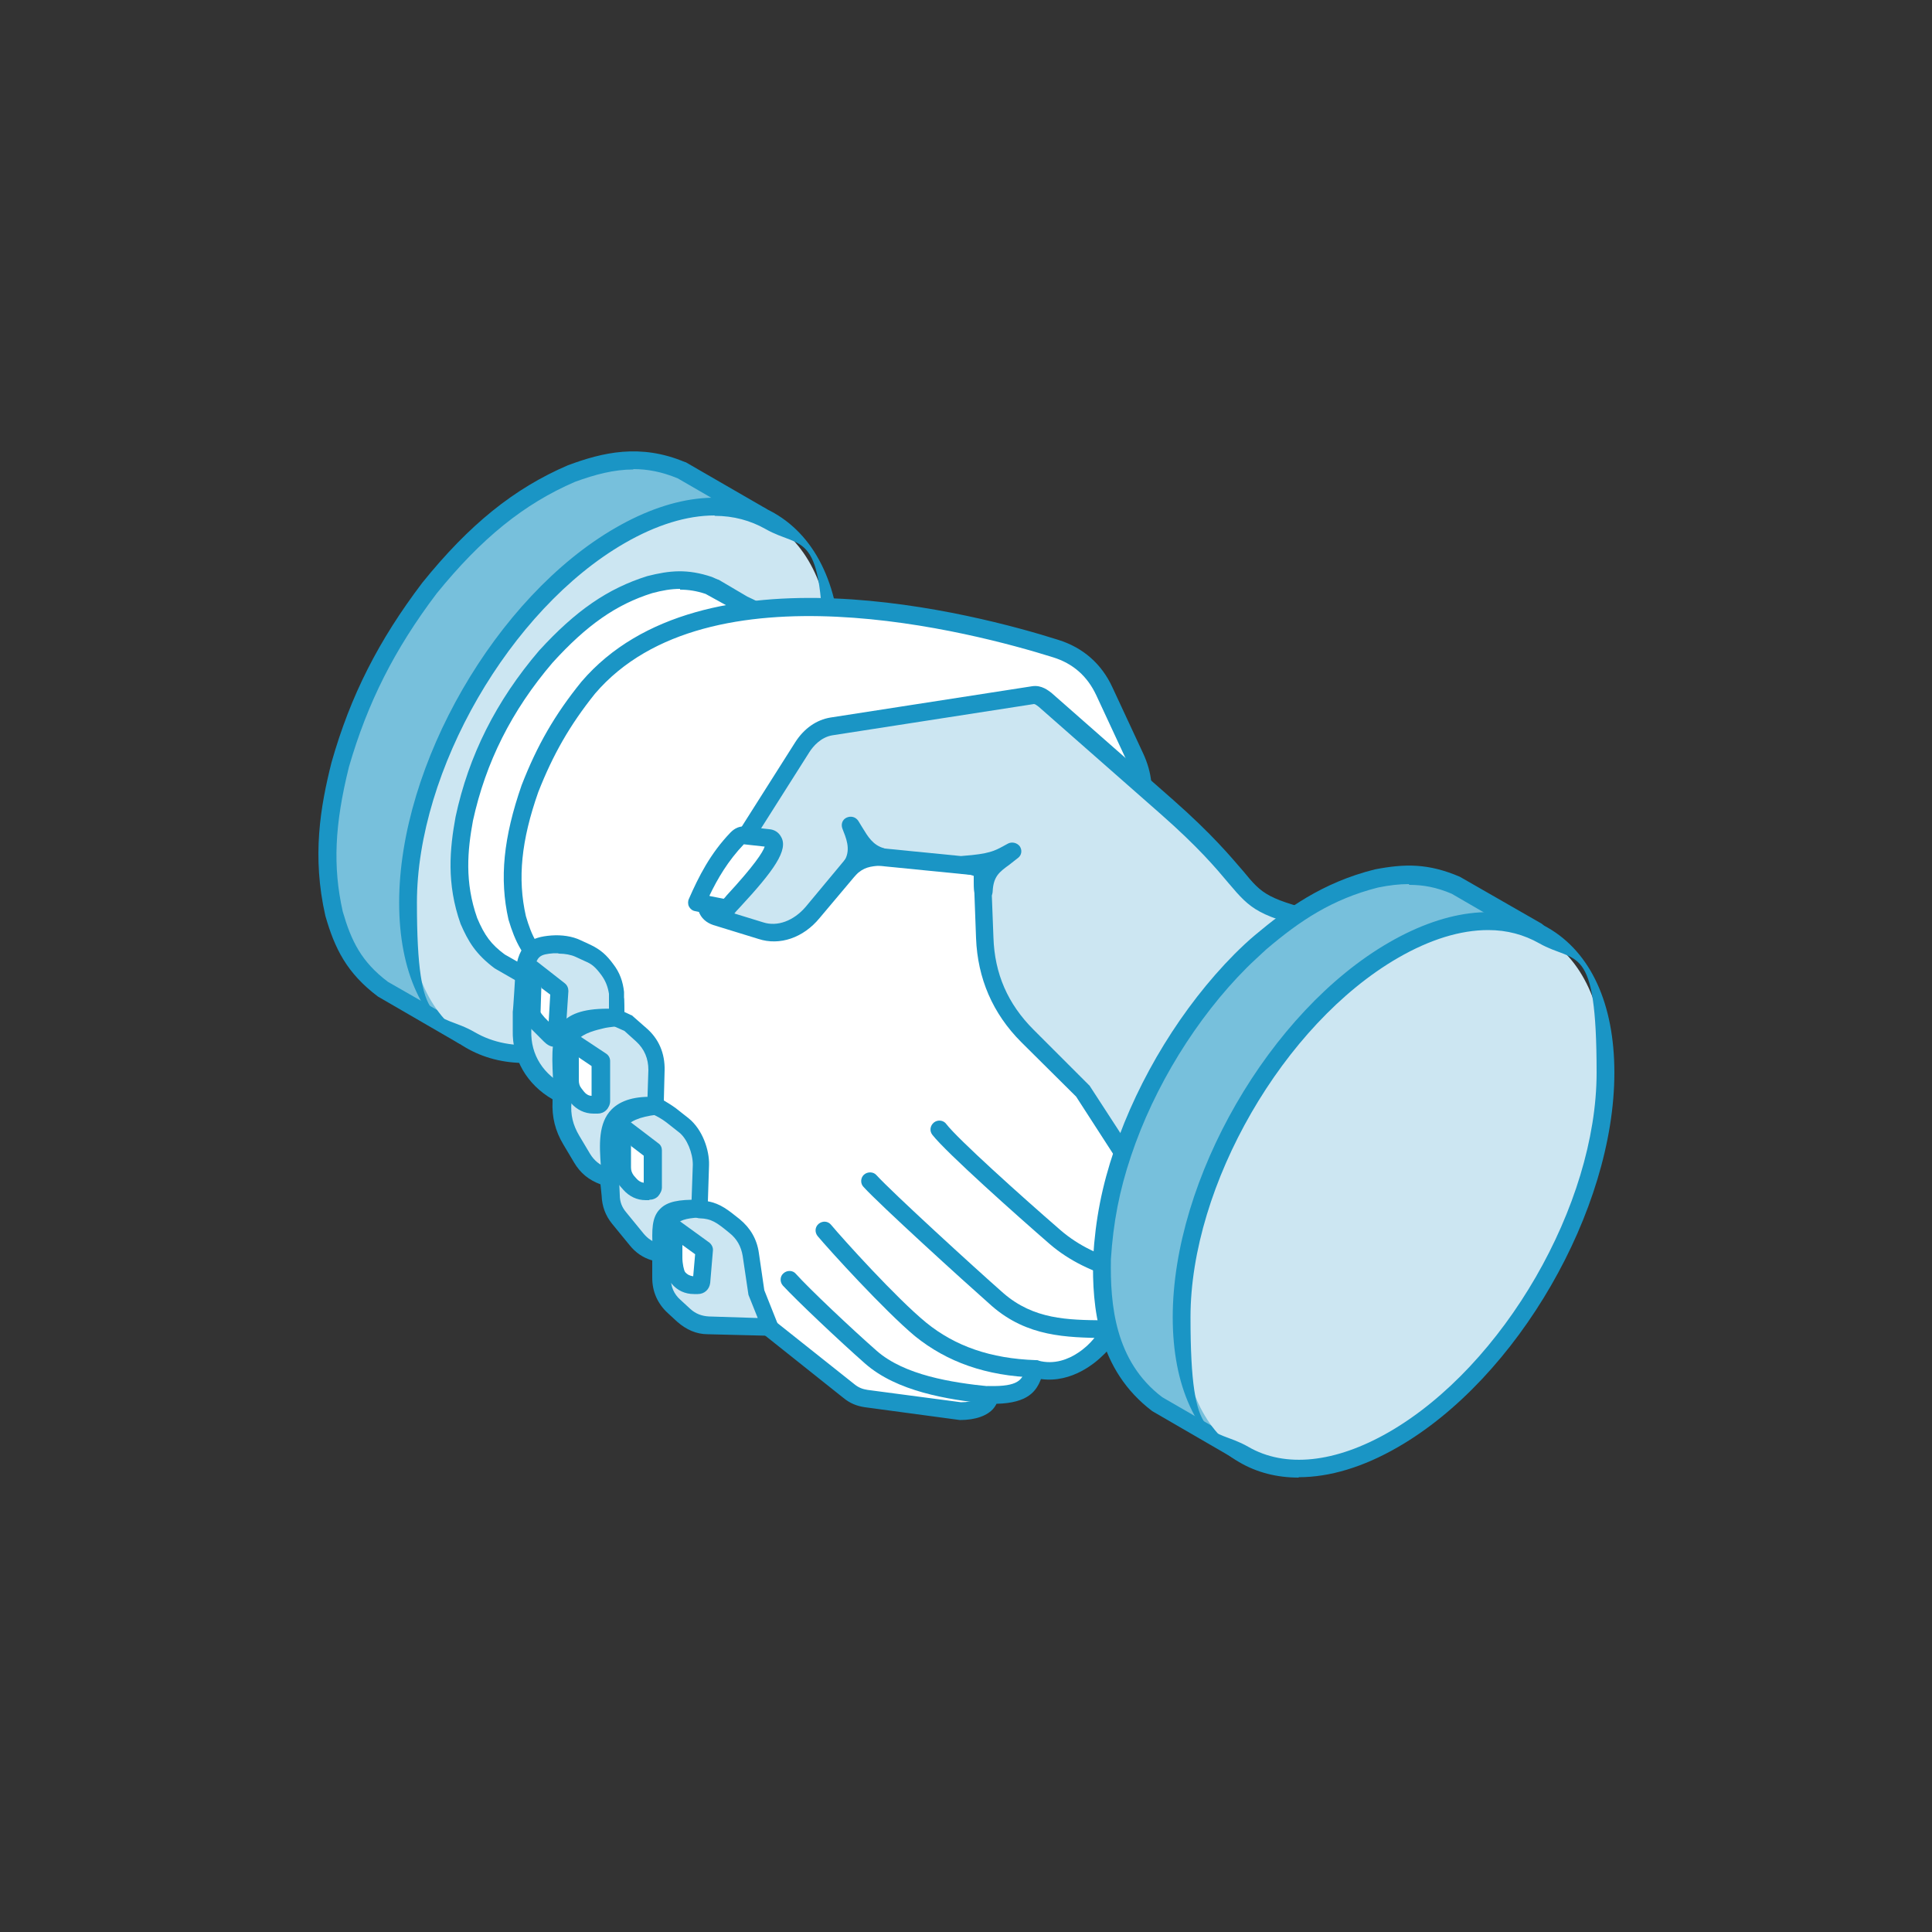 <?xml version="1.0" encoding="UTF-8"?>
<svg id="Ebene_1" xmlns="http://www.w3.org/2000/svg" baseProfile="tiny" version="1.2" viewBox="0 0 500 500">
  <rect x="0" y="0" width="500" height="500" fill="#333333" stroke="none"/>
  <!-- Generator: Adobe Illustrator 30.0.0, SVG Export Plug-In . SVG Version: 2.1.1 Build 123)  -->
  <path d="M176.5,121.8c-10.1-4.3-18.5-3-28.5.7-15.3,6.6-26.4,16.8-36.8,29.7-10.9,14.4-18.1,28.3-23.1,45.7-3.3,13.3-4.7,25-1.6,38.5,2.4,8.5,5.4,14.1,12.5,19.5l7.5,4.4,13.2,7.6,77.3-134.2-20.6-11.9Z" fill="#77c0dc" fill-rule="evenodd"/>
  <path d="M163.9,121.5c-5,0-9.9,1.3-15.1,3.2-13.2,5.7-24.2,14.6-35.8,28.9-10.9,14.4-17.9,28.3-22.7,44.9-3.7,14.9-4.2,25.8-1.6,37.4,2.2,7.6,4.8,13,11.7,18.2l18.5,10.6,75-130.2-18.5-10.7c-4.1-1.7-7.8-2.4-11.5-2.4h0ZM119.7,270.2c-.4,0-.8,0-1.2-.3l-20.7-12c-8.1-6.1-11.2-12.5-13.6-20.9-3.5-15.4-1.3-28.2,1.6-39.7,4.9-17.3,12.2-31.6,23.5-46.5,12.1-15,23.7-24.4,37.7-30.4,8.9-3.3,18.7-5.7,30.3-.8,0,0,.2,0,.3.1l20.6,11.9c1.1.6,1.5,2,.8,3.2l-77.3,134.2c-.3.5-.8.9-1.4,1.1-.2,0-.4,0-.6,0Z" fill="#1a95c5" fill-rule="evenodd"/>
  <path d="M160.4,265.3c30.3-17.5,54.8-60,54.8-94.9s-24.5-49.2-54.8-31.7c-30.3,17.5-54.8,60-54.8,95s24.6,49.1,54.8,31.6Z" fill="#cce6f2" fill-rule="evenodd"/>
  <path d="M160.4,265.3h0,0ZM184.9,133.4c-7.1,0-15,2.4-23.3,7.2-29.6,17.1-53.7,58.8-53.7,93s5.3,27.9,14.9,33.5c9.6,5.6,22.6,4.2,36.5-3.8,29.6-17.1,53.7-58.8,53.7-92.9s-5.3-28-14.9-33.5c-3.9-2.2-8.3-3.4-13.1-3.4h0ZM135.9,275.1c-5.6,0-10.8-1.3-15.4-4-11.1-6.4-17.2-19.7-17.2-37.5,0-35.7,25.1-79.2,56-97,15.4-8.9,30-10.2,41.1-3.8,11.1,6.4,17.2,19.7,17.2,37.5,0,35.6-25.1,79.1-56,96.9h0c-9,5.2-17.7,7.8-25.7,7.8Z" fill="#1a95c5" fill-rule="evenodd"/>
  <path d="M184.9,152l-1.4-.6c-5.6-1.8-9.6-1.6-15.3-.2-11.1,3.5-19.3,10.2-27,18.6-10.6,12.4-17.7,25.9-21.1,41.9-1.7,9.3-2,17.5,1.2,26.4,2,4.6,3.8,7.4,7.9,10.5l5.4,3.1,2,1.2c7.2,5,12.6,7.7,29.3-1.9,16.7-9.6,39.5-49.1,39.5-68.4s-5.1-22.7-13.1-26.4l-7.3-4.2Z" fill="#fff" fill-rule="evenodd"/>
  <path d="M176,152.4c-2.3,0-4.6.4-7.2,1.1-9.3,2.9-17,8.3-25.8,18-10.6,12.4-17.3,25.8-20.6,40.9-1.4,7.6-2.2,15.9,1.1,25.2,1.9,4.5,3.6,6.8,7.1,9.4l7.2,4.1c6.3,4.4,10.7,7.5,27-1.9,16.1-9.3,38.3-47.8,38.3-66.4s-4.9-21.1-11.8-24.3l-8.7-4.8c-2.4-.8-4.5-1.1-6.6-1.1h0ZM148,259.8c-4.9,0-8.6-2.1-12.7-5l-7.3-4.2c-4.9-3.7-6.8-6.9-8.8-11.5-3.7-10.4-2.8-19.5-1.3-27.7,3.4-15.9,10.5-30,21.6-43,9.5-10.4,17.8-16.1,28-19.3,5.9-1.5,10.4-1.9,16.7.2l1.6.7c0,0,.2,0,.3.1l7.3,4.3c8.5,3.9,14.3,8.1,14.3,28.4s-23.2,60.3-40.6,70.4c-8.5,4.9-14.3,6.8-19,6.8Z" fill="#1a95c5" fill-rule="evenodd"/>
  <path d="M219.7,360l-34-26.9-43.5-82.3c-4.9-3.7-6.9-7.6-8.6-13.3-2.6-11.6-.5-22.4,3.3-33.4,3.9-10,8.4-17.8,15.1-26.2,26.9-31.4,86.8-20.8,120.9-10.1,5.8,1.8,10.1,5.6,12.6,11.1l8,17.2c2,4.3,2.5,8.6,1.4,13.2l-6.7,30.2,36.5,83.1-38.2,21.3c.8,2.6-8.4,13.4-18.8,10.5-1.4,2.2-.5,7.1-12.1,6.7.5,2.2-2.3,4.2-7.5,4.2l-24.2-3.3c-1.7-.2-3.1-.8-4.4-1.9Z" fill="#fff" fill-rule="evenodd"/>
  <path d="M187.6,331.6l33.6,26.7h0c1,.8,2,1.2,3.3,1.4l24.2,3.2c3.3,0,4.8-1.1,5-1.5-.2-.7,0-1.4.5-1.9.4-.6,1.3-.8,1.8-.8,7.7.2,8.4-1.8,9.2-3.7.2-.6.5-1.3.9-2,.6-.8,1.6-1.2,2.5-.9,4.3,1.2,8-.4,10.4-2,3.5-2.3,5.3-5.2,5.5-5.9-.3-1,.2-1.8,1.1-2.3l36.4-20.3-35.6-81.2c-.2-.4-.2-.9-.1-1.4l6.7-30.2c.9-4.1.5-7.9-1.3-11.7l-8-17.2c-2.3-4.9-6-8.2-11.2-9.8-20.4-6.4-89.3-24.7-118.5,9.4-6.5,8.1-10.9,15.8-14.7,25.5-4.4,12.5-5.4,22.4-3.2,32.1,1.5,5.1,3.1,8.6,7.7,12,.3.2.5.5.6.8l43.3,81.9h0ZM248.4,367.5h0l-24.5-3.3c-2.1-.3-3.9-1-5.6-2.4l-33.9-27c-.2-.2-.5-.4-.6-.7l-43.2-81.9c-5.2-4.1-7.3-8.5-9-14.2-2.4-10.6-1.3-21.3,3.4-34.8,4-10.3,8.6-18.3,15.5-26.8,31.1-36.3,102.3-17.5,123.4-10.8,6.4,2,11.2,6.2,14,12.3l8,17.2c2.2,4.8,2.7,9.5,1.6,14.7l-6.5,29.4,36.2,82.4c.5,1.1,0,2.4-1,2.9l-37.1,20.7c-.5,2.2-2.5,4.5-3.6,5.5-1.8,1.8-8,7.3-16.1,6.2-1.2,3.1-3.3,6.2-11.5,6.4-.2.4-.4.7-.7,1.1-1.6,2-4.8,3.1-8.7,3.1Z" fill="#1a95c5" fill-rule="evenodd"/>
  <path d="M318.7,325.2l-21.7-17-16.6-25.7-14.5-14.5c-7-7-10.7-15.5-11-25.4l-.7-18.3-31.4-3.1-12.4,14.9c-3.4,4-8.4,6.3-13.4,4.7l-11.7-3.6c-1.1-.4-1.9-1.1-2.3-2.2-.4-1.1-.3-2.2.3-3.2l24.4-38.5c1.7-2.7,4.3-4.9,7.5-5.4l52.2-8.1c1.2-.2,2.2.4,3.1,1.2l31.5,27.7c27.4,24.1,14.4,23.7,41.7,30.2,8.3,2,12.7,4.1,25,8.9,19.1,37.9-9.6,65.7-37.6,74.4,0,0-9.9,4.1-12.3,3Z" fill="#cce6f2" fill-rule="evenodd"/>
  <path d="M319.7,323.1c1.4.2,6.1-1.3,10.4-3,14.3-4.4,31.9-15.2,39.1-32.3,5-11.9,4.3-24.7-2.3-38.1l-5.8-2.3c-7.5-3-11.7-4.6-18.1-6.1-17.5-4.2-19.1-5.7-25.1-12.8-3.1-3.7-7.7-9.2-17.6-17.9l-31.5-27.7c-.4-.3-.9-.7-1.2-.7l-52.2,8.1c-3,.5-5,2.9-5.9,4.3l-24.4,38.5c-.2.4-.3.7-.1,1.2.1.4.4.7.8.8l11.7,3.6c3.7,1.2,7.9-.4,11-4l12.4-14.9c.5-.6,1.3-.9,2-.8l31.4,3.1c1.1,0,2,1,2.1,2.2l.7,18.3c.3,9.4,3.7,17.2,10.4,23.9l14.5,14.5,16.7,25.7,21,16.5h0ZM319.8,327.7c-.8,0-1.4-.1-2-.3-.2,0-.4-.2-.5-.3l-21.7-17c-.2-.2-.4-.4-.5-.6l-16.6-25.7-14.2-14.1c-7.4-7.4-11.3-16.5-11.7-26.9l-.6-16.3-28.2-2.8-11.7,13.9c-4.2,5.1-10.3,7.2-15.8,5.4l-11.7-3.6c-1.8-.6-3.2-1.8-3.8-3.6-.6-1.8-.5-3.6.6-5.2l24.4-38.5c2.3-3.6,5.5-5.8,9.1-6.4l52.2-8.1c2.5-.4,4.3,1.2,5,1.7l31.5,27.7c10.2,9,14.9,14.7,18.1,18.4,5.1,6.2,6.1,7.3,22.6,11.3,6.7,1.6,11,3.3,18.7,6.4l6.6,2.6c.5.2,1,.6,1.2,1.1,7.5,14.8,8.4,29.6,2.8,42.8-7.9,18.6-26.8,30.2-41.8,34.9-3.1,1.3-8.5,3.2-11.9,3.2Z" fill="#1a95c5" fill-rule="evenodd"/>
  <path d="M267.9,356.5h0c-12.7-.4-22.8-4-31.1-10.7-7.9-6.6-22.1-22.2-25.2-25.9-.8-1-.7-2.4.3-3.2,1-.8,2.4-.7,3.2.3,3,3.6,16.9,19,24.6,25.3,7.5,6.1,16.7,9.3,28.3,9.7,1.3,0,2.3,1.1,2.2,2.4,0,1.2-1.1,2.2-2.3,2.2Z" fill="#1a95c5" fill-rule="evenodd"/>
  <path d="M286.7,346.3h-1c-9.7-.2-19.8-.3-29-8.3-7.7-6.8-28.9-26.1-33.2-30.8-.9-.9-.8-2.4.1-3.2.9-.8,2.4-.8,3.2.1,4.2,4.6,25.2,23.8,32.8,30.5,7.9,6.9,16.7,7,26,7.1h1c1.3,0,2.3,1.1,2.3,2.3,0,1.3-1.1,2.3-2.3,2.3Z" fill="#1a95c5" fill-rule="evenodd"/>
  <path d="M310.1,334.6h-.3c-13.6-1.5-27.8-3.7-38.2-12.7-8.3-7.2-26.7-23.6-30.3-28.2-.8-1-.6-2.4.4-3.2,1-.8,2.5-.6,3.2.4,2.9,3.8,19.1,18.4,29.6,27.5,9.4,8.1,22.2,10.1,35.7,11.6,1.3.1,2.2,1.3,2,2.5-.1,1.2-1.1,2-2.3,2Z" fill="#1a95c5" fill-rule="evenodd"/>
  <path d="M255.8,363.3h-.2c-10.5-1.1-23.5-3.2-31.7-10.4-6.7-5.9-17.7-16.3-21.3-20.2-.8-.9-.8-2.4.2-3.2.9-.8,2.4-.8,3.2.2,3.4,3.8,14.3,14.1,20.9,19.9,7.2,6.3,19.3,8.2,29.1,9.2,1.3.1,2.2,1.3,2,2.5-.1,1.2-1.1,2.1-2.3,2.1Z" fill="#1a95c5" fill-rule="evenodd"/>
  <path d="M397.5,241.1l-20.8-12c-7.3-3.1-12.8-3.2-20.5-1.7-12,3-20.6,8.6-30,16.5-1.6,1.4-3.6,3.3-5.1,4.8-13.5,13.5-24.5,31.6-30.6,49.7-3.1,9.3-4.7,17.6-5.3,27.3-.3,14.4,2,28.4,14.2,37.6l20.7,12,77.5-134.1Z" fill="#77c0dc" fill-rule="evenodd"/>
  <path d="M364.6,228.8c-2.5,0-5.1.3-8,.9-11.8,3-20.1,8.5-28.9,16-1.5,1.4-3.5,3.2-5,4.7-13,13-24,30.8-30,48.8-3,8.9-4.6,17.2-5.2,26.7-.2,11.7,1,26.4,13.3,35.7l18.5,10.7,75.2-130.1-18.8-10.9c-4-1.7-7.4-2.3-11-2.3h0ZM320,377.5c-.4,0-.8,0-1.1-.3l-20.7-12c-14.1-10.7-15.6-26.8-15.3-39.7.6-10,2.3-18.6,5.5-28,6.3-18.6,17.6-37,31.1-50.6,1.5-1.5,3.6-3.5,5.3-4.9,8.1-6.8,17.4-13.6,31-17,7.8-1.5,13.8-1.6,22,1.9l21.1,12.1c.5.3.9.8,1.1,1.4.1.6,0,1.2-.2,1.8l-77.5,134.1c-.4.7-1.2,1.2-2,1.2Z" fill="#1a95c5" fill-rule="evenodd"/>
  <path d="M360.6,372.6c30.3-17.5,54.8-60,54.8-94.9s-24.5-49.2-54.8-31.7c-30.3,17.5-54.8,60-54.8,95s24.6,49.1,54.8,31.6Z" fill="#cce6f2" fill-rule="evenodd"/>
  <path d="M385.1,240.7c-7.1,0-15,2.4-23.3,7.2-29.6,17.1-53.7,58.8-53.7,93s5.3,28,14.9,33.5c9.6,5.6,22.6,4.2,36.5-3.8,29.6-17.1,53.7-58.8,53.7-93s-5.3-28-14.9-33.5c-3.9-2.2-8.3-3.4-13.1-3.4h0ZM336.1,382.4c-5.6,0-10.8-1.3-15.4-4-11.1-6.4-17.2-19.7-17.2-37.5,0-35.7,25.1-79.2,56-97,15.4-8.9,30-10.3,41.1-3.8,11.1,6.4,17.2,19.7,17.2,37.5,0,35.6-25.1,79.1-56,96.9-9,5.2-17.7,7.8-25.7,7.8Z" fill="#1a95c5" fill-rule="evenodd"/>
  <path d="M199.3,343.4l-16-.5c-2.5,0-4.6-.9-6.4-2.6l-2.5-2.3c-2.2-2-3.3-4.5-3.3-7.4v-6.3l-1.4-.4c-2.1-.6-3.7-1.6-5.1-3.3l-4.4-5.5c-1.4-1.7-2.1-3.6-2.2-5.9l-.2-4.4-1.6-.6c-2.4-.9-4.3-2.4-5.6-4.6l-2.8-4.7c-1.9-3.1-2.6-6.3-2.4-9.9v-2c-6-2.9-10.5-8.8-10.3-16.4v-4.9c.1,0,.7-10.2.7-10.2.6-5.7,2.6-6.9,7.2-7.3,2.1-.2,4.5,0,6.4,1l2.6,1.2c2.2,1,3.4,2.1,5,4.3,1.4,1.8,2.1,3.8,2.3,6v1.5c.1,0,.2,5,.2,5l3,1.4,3.3,2.9c2.7,2.4,4.1,5.6,4,9.2l-.3,9.3c1.5.7,2.6,1.3,4.1,2.5l3.3,2.6c2.8,2.2,4.5,6.7,4.4,10.2l-.4,11.5c3.9.2,5.6,1.5,9.1,4.3,2.4,1.9,3.8,4.4,4.2,7.4l1.4,9.5,3.7,9.3Z" fill="#cce6f2" fill-rule="evenodd"/>
  <path d="M144.3,246.7c-.3,0-.7,0-1,0-3.5.3-4.6.6-5.1,5.2l-.7,14.9c-.2,6.2,3.2,11.5,9.1,14.3.8.4,1.4,1.3,1.3,2.2v2c-.3,3.2.4,5.9,2,8.6l2.8,4.7c1.1,1.8,2.5,2.9,4.4,3.6l1.6.6c.9.3,1.5,1.1,1.5,2.1l.2,4.4c0,1.8.6,3.2,1.7,4.5l4.5,5.5c1.1,1.3,2.3,2.1,3.9,2.5l1.4.4c1,.3,1.7,1.2,1.7,2.2v6.3c0,2.3.8,4.2,2.5,5.7l2.5,2.3c1.4,1.3,3,1.9,4.9,2l12.6.4-2.4-6-1.5-10.1c-.4-2.4-1.5-4.4-3.4-5.9-3.4-2.8-4.7-3.7-7.7-3.8-1.3,0-2.2-1.1-2.2-2.4l.4-11.5c0-3-1.5-6.7-3.5-8.3l-3.3-2.6c-1.3-1-2.3-1.5-3.7-2.2-.8-.4-1.3-1.2-1.3-2.1l.3-9.3c0-2.9-1-5.4-3.2-7.4l-3-2.7-2.7-1.2c-.8-.4-1.3-1.2-1.3-2.1v-6.3c-.3-1.9-.9-3.4-2-4.9-1.5-2-2.4-2.8-4.1-3.5l-2.6-1.2c-1.1-.5-2.7-.8-4.2-.8h0ZM199.3,345.7h0l-16.1-.4c-3,0-5.6-1.2-7.9-3.2l-2.5-2.3c-2.6-2.4-4-5.5-4-9.1v-4.5c-2.4-.7-4.3-2-5.9-4l-4.5-5.5c-1.7-2.1-2.6-4.5-2.7-7.3l-.3-2.9c-3-1.1-5.2-2.9-6.8-5.6l-2.8-4.7c-2.1-3.5-3-7.1-2.8-11.2v-.5c-6.6-3.8-10.5-10.4-10.3-17.9v-4.8c.1,0,.7-10.3.7-10.3.8-7.3,4-9,9.3-9.4,2.7-.2,5.4.2,7.5,1.2l2.6,1.2c2.7,1.3,4.2,2.7,5.9,5,1.7,2.2,2.5,4.5,2.8,7.2v1.5c.1,0,.1,3.7.1,3.7l1.7.8c.2,0,.4.2.6.4l3.3,2.9c3.3,2.8,4.9,6.6,4.8,11l-.2,7.8c1,.6,2,1.2,3.1,2l3.3,2.6c3.6,2.9,5.4,8.2,5.3,12.1l-.3,9.4c3.3.6,5.3,2.3,8.2,4.6,2.8,2.3,4.5,5.2,5,8.8l1.4,9.6,3.5,8.8c.3.7.2,1.5-.3,2.2-.4.6-1.1,1-1.9,1Z" fill="#1a95c5" fill-rule="evenodd"/>
  <path d="M137.9,250.8l7,5.4-.8,12c0,.3-.4.4-.7.4-.3,0-.9-.6-1.1-.8l-2.9-2.9c-.9-.9-1.8-1.9-1.8-3.1l.3-11Z" fill="#fff" fill-rule="evenodd"/>
  <path d="M140.1,255.4l-.2,6.5c0,.2.4.7,1.1,1.5l1,1,.4-7-2.4-1.8h0ZM143.4,270.9c-1.1,0-2-.7-2.7-1.4l-2.9-2.9c-1-1-2.5-2.5-2.5-4.8l.3-11c0-.9.5-1.6,1.3-2,.8-.4,1.7-.3,2.4.3l6.9,5.4c.6.5.9,1.2.9,2l-.8,12c0,1.2-1,2.4-2.8,2.5h-.1Z" fill="#1a95c5" fill-rule="evenodd"/>
  <path d="M147.5,269.3l8,5.3v10.3c0,.3-.1.5-.3.6-.2.2-.4.3-.6.3h-1c-1.6,0-3-.6-4-1.9l-.7-.8c-.9-1-1.3-2.2-1.3-3.6v-10.3Z" fill="#fff" fill-rule="evenodd"/>
  <path d="M149.8,273.6v6c0,.8.2,1.5.7,2.1l.7.9c.5.6,1.2,1,1.9,1v-7.7s-3.4-2.3-3.4-2.3h0ZM154.6,283.6h0,0ZM153.2,285h0ZM154.6,288.2h-1c-2.3,0-4.3-1-5.8-2.7l-.7-.8c-1.3-1.5-1.9-3.2-1.9-5.1v-10.3c0-.9.5-1.6,1.3-2,.7-.4,1.7-.4,2.4.1l8,5.3c.6.4,1,1.1,1,1.9v10.4c0,.8-.4,1.7-1,2.3-.6.6-1.4.9-2.2.9Z" fill="#1a95c5" fill-rule="evenodd"/>
  <path d="M161,291.7l8,6.1v9.6c0,.2-.2.5-.3.6-.2.2-.4.2-.6.2h-1c-1.6,0-3-.7-4-1.9l-.7-.8c-.9-1-1.3-2.2-1.3-3.6v-10.3Z" fill="#fff" fill-rule="evenodd"/>
  <path d="M163.3,296.4v5.7c0,.8.2,1.4.7,2.1l.7.8c.5.6,1.2,1,1.9,1.1v-7s-3.4-2.6-3.4-2.6h0ZM168,306h0,0ZM166.7,307.4h0s0,0,0,0h0ZM168.1,310.6h-1c-2.3,0-4.3-1-5.8-2.7l-.7-.8c-1.3-1.4-1.9-3.2-1.9-5.1v-10.3c0-.9.6-1.7,1.3-2.1.8-.4,1.7-.3,2.4.2l8,6.1c.6.4.9,1.1.9,1.8v9.6c0,.8-.4,1.6-1,2.3-.6.6-1.4.9-2.3.9Z" fill="#1a95c5" fill-rule="evenodd"/>
  <path d="M174.2,317.7l8,5.8-.7,8.3c0,.5-.4.8-.9.8h-1.1c-1.6,0-3-.6-4-1.9h0c-.9-1.1-1.2-3.9-1.2-5.2v-7.8Z" fill="#fff" fill-rule="evenodd"/>
  <path d="M176.6,322.2v3.3c0,1.5.4,3.3.7,3.7.6.7,1.3,1,2.1,1.1l.5-5.7-3.3-2.4h0ZM180.7,334.9h-1.1c-2.3,0-4.3-.9-5.8-2.7-1.8-2-1.8-6.3-1.8-6.7v-7.8c0-.9.4-1.7,1.2-2.1.8-.4,1.7-.3,2.4.2l8,5.8c.6.5,1,1.3.9,2.1l-.7,8.3c-.2,1.7-1.5,2.9-3.2,2.9Z" fill="#1a95c5" fill-rule="evenodd"/>
  <path d="M159.5,263.4c-1.6.2-3,.3-4,.6-2.7.6-6.1,1.6-7.8,3.8-1.6,2.2-1.9,12.3-2.1,15.5-.3-13.4-3-20.7,14-19.9Z" fill="#a6edf8" fill-rule="evenodd"/>
  <path d="M145.5,285.6h0c-1.2,0-2.2-1-2.2-2.3,0-1.6-.1-3.1-.2-4.5-.3-6.3-.5-11.2,2.7-14.5,2.6-2.5,6.8-3.5,13.8-3.2,1.2,0,2.1,1,2.2,2.2,0,1.2-.9,2.2-2.1,2.3-1.5.2-2.8.3-3.8.6-1.2.3-5,1.1-6.4,3-.9,1.4-1.3,8.9-1.5,11.7,0,1.1-.1,1.9-.2,2.6,0,1.2-1.1,2.1-2.3,2.1Z" fill="#1a95c5" fill-rule="evenodd"/>
  <path d="M192.5,216.2l6.4.7c.6,0,1,.4,1.3.8,1.9,3-10,14.9-12.1,17.4l-7.7-1.6c2.6-6,5.6-11.5,10.4-16.6.5-.5,1-.9,1.7-.8Z" fill="#fff" fill-rule="evenodd"/>
  <path d="M192.3,218.5h0,0ZM183.7,231.9l3.6.7c.2-.2.5-.5.7-.8,7.2-7.8,9.4-11.2,9.9-12.7l-5.4-.6c-4.1,4.3-6.8,8.9-8.9,13.3h0ZM188.1,237.4c-.2,0-.3,0-.5,0l-7.7-1.6c-.7-.1-1.3-.6-1.6-1.2-.3-.6-.3-1.4,0-2,2.5-5.7,5.5-11.7,10.8-17.2,1.1-1.1,2.3-1.6,3.6-1.5h0l6.4.7c1.3.1,2.4.8,3,1.9,2.1,3.4-1.9,8.9-10.7,18.4-.7.7-1.2,1.3-1.5,1.7-.4.5-1.1.8-1.7.8Z" fill="#1a95c5" fill-rule="evenodd"/>
  <path d="M169.6,286.1c-3.7.4-8.3,1.5-10,4.8-1.1,2.2-1.4,11.1-1.7,14.1-.4-9.7-3.1-19.6,11.7-18.9Z" fill="#a6edf8" fill-rule="evenodd"/>
  <path d="M157.9,307.3h0c-1.2,0-2.2-1-2.2-2.2,0-1.2-.1-2.3-.2-3.4-.4-5.4-.7-11.1,2.8-14.6,2.4-2.4,6.2-3.5,11.5-3.2,1.2,0,2.2,1,2.2,2.2,0,1.2-.9,2.2-2.1,2.4-4.3.5-7.2,1.7-8.2,3.6-.6,1.2-1,7.1-1.2,9.9,0,1.4-.2,2.6-.3,3.4-.1,1.2-1.1,2.1-2.3,2.1Z" fill="#1a95c5" fill-rule="evenodd"/>
  <path d="M180.7,312.8c-8.9.6-9,4.4-9.6,11.9-.2-9.3-1-12.3,9.6-11.9Z" fill="#a6edf8" fill-rule="evenodd"/>
  <path d="M171.2,326.8h0c-1.2,0-2.2-.7-2.3-2v-1.7c-.2-4.7-.3-8.1,2-10.3,1.8-1.8,4.7-2.4,9.9-2.3,1.2,0,2.2,1.1,2.2,2.3,0,1.2-.9,2.3-2.2,2.3-6.7.4-6.9,2.1-7.4,9.3,0,0,0,.2,0,.3h0c-.2,1.1-1.2,2.1-2.3,2.1Z" fill="#1a95c5" fill-rule="evenodd"/>
  <path d="M220.1,213.7c.7,1.9,3.3,6.9-.4,11.3,2.8-2.9,5.3-3.3,8.4-3.3-4.7-1.2-6.1-5.3-8-8.1Z" fill="#a6edf8" fill-rule="evenodd"/>
  <path d="M219.7,227.3c-.5,0-1.1-.2-1.5-.6-.9-.8-1-2.2-.2-3.2,2.2-2.7,1.4-5.6.3-8.3l-.3-.8c-.4-1.1,0-2.3,1.1-2.8,1.1-.5,2.3-.2,3,.8.4.6.7,1.2,1.1,1.8,1.4,2.3,2.7,4.5,5.5,5.3,1.1.3,1.9,1.4,1.7,2.5-.1,1.2-1.1,2-2.3,2h0c-2.9.2-4.6.4-6.8,2.6-.4.5-1.1.7-1.7.7Z" fill="#1a95c5" fill-rule="evenodd"/>
  <path d="M261.8,220.4c-3.2,1.7-4.4,2.8-12.6,3.4,6.6.7,4.4,2.9,5.2,6.9.2-6.4,4-7.5,7.4-10.4Z" fill="#a6edf8" fill-rule="evenodd"/>
  <path d="M254.5,233c-1.1,0-2.1-.8-2.3-1.9-.2-1.2-.2-2.2-.2-3.1,0-.5,0-1.2,0-1.3h0s-.5-.4-2.8-.6c-1.2,0-2.1-1.1-2.1-2.3,0-1.2.9-2.2,2.1-2.3,6.8-.5,8.2-1.3,10.6-2.6l1.1-.6c1-.5,2.3-.2,3,.7.7,1,.5,2.3-.4,3-.8.6-1.5,1.2-2.3,1.8-2.6,1.9-4.1,3-4.3,6.9,0,1.2-1,2.1-2.1,2.2h-.2Z" fill="#1a95c5" fill-rule="evenodd"/>
</svg>